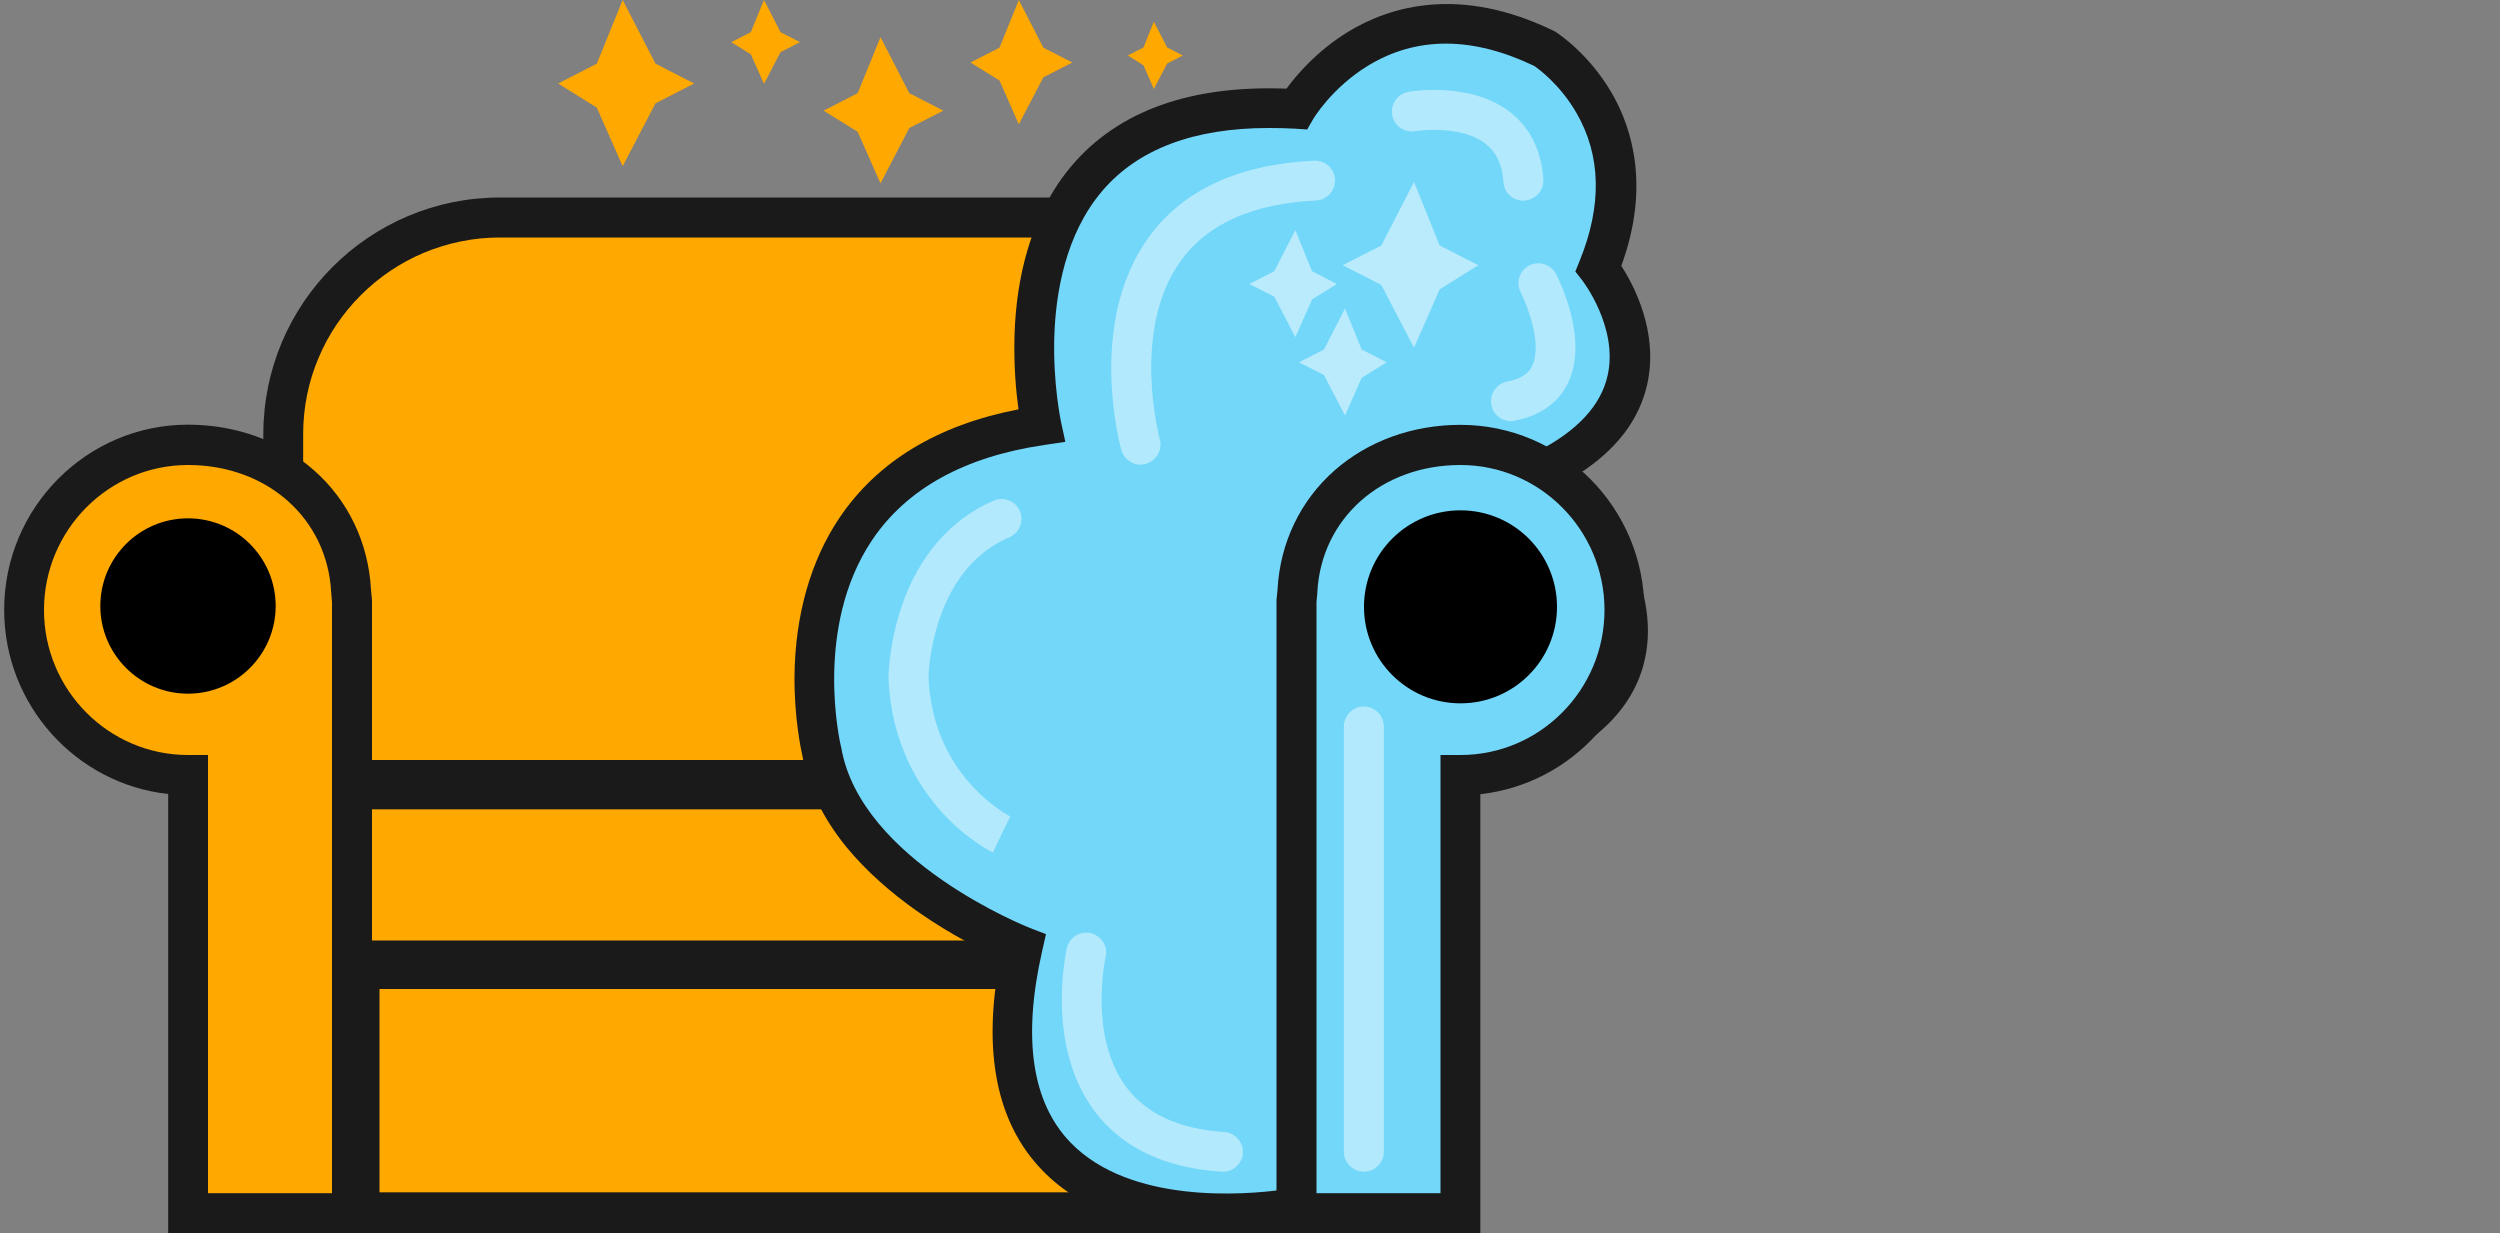 <?xml version="1.0" encoding="UTF-8"?> <!-- Generator: Adobe Illustrator 23.0.1, SVG Export Plug-In . SVG Version: 6.00 Build 0) --> <svg xmlns="http://www.w3.org/2000/svg" xmlns:xlink="http://www.w3.org/1999/xlink" id="Слой_1" x="0px" y="0px" viewBox="0 0 150 74" style="enable-background:new 0 0 150 74;" xml:space="preserve"><rect x="0" y="0" width="150" height="74" fill="#808080" stroke="none"/> <style type="text/css"> .st0{fill:#FFA800;} .st1{fill:#1A1A1A;} .st2{fill:#73D7F9;} .st3{opacity:0.45;} .st4{fill:#FFFFFF;} .st5{opacity:0.5;fill:#FFFFFF;} </style> <g> <g> <g> <path class="st0" d="M17,46.81V26.05c0-3.47,1.35-6.74,3.81-9.19s5.72-3.81,9.19-3.81h38.54c3.47,0,6.74,1.35,9.19,3.81 c2.46,2.46,3.81,5.72,3.81,9.19v20.76H17z"></path> </g> <g> <g> <path class="st1" d="M68.54,14.24c1.59,0,3.14,0.31,4.59,0.93c1.41,0.59,2.67,1.45,3.75,2.53c1.08,1.08,1.94,2.35,2.53,3.75 c0.61,1.45,0.93,3,0.93,4.59v3.11v16.45H18.19V28.98v-2.93c0-1.59,0.31-3.14,0.93-4.59c0.59-1.41,1.45-2.67,2.53-3.75 c1.08-1.08,2.35-1.94,3.75-2.53c1.45-0.61,3-0.93,4.59-0.93H68.54 M68.54,11.85H30c-7.84,0-14.2,6.36-14.2,14.2v2.93V48h66.93 V29.16v-3.11C82.73,18.21,76.38,11.85,68.54,11.85L68.54,11.85z"></path> </g> </g> </g> <g> <rect x="20.37" y="47.36" class="st0" width="57.42" height="10.26"></rect> <path class="st1" d="M78.99,58.82H19.18V46.17h59.81V58.82z M21.57,56.43h55.02v-7.87H21.57V56.43z"></path> </g> <g> <g> <rect x="22.28" y="58.11" class="st0" width="54.32" height="14.66"></rect> </g> <g> <path class="st1" d="M75.4,59.34v12.2H22.77v-12.2H75.4 M77.79,56.88H20.37V74h57.42V56.88L77.79,56.88z"></path> </g> </g> <g> <path class="st0" d="M11.28,26.69c5.26,0,9.51,3.55,9.78,8.78l0.05,0.59v2.52v2.34V72.8h-9.84V54.43V46.5 c-5.43,0-9.84-4.44-9.84-9.91S5.85,26.69,11.28,26.69z"></path> <path class="st1" d="M22.31,74H10.09V47.64c-5.52-0.6-9.84-5.33-9.84-11.05c0-6.13,4.95-11.11,11.03-11.11 c2.87,0,5.55,0.97,7.55,2.73c2.06,1.81,3.28,4.36,3.43,7.17l0.06,0.62V74z M12.48,71.59h7.44V36.12l-0.05-0.58 c-0.23-4.43-3.84-7.64-8.59-7.64c-4.76,0-8.64,3.9-8.64,8.7s3.88,8.7,8.64,8.7h1.2V71.59z"></path> </g> <g> <path class="st2" d="M49.29,45.02c0,0-4.15-16.96,13.18-19.51c0,0-4.47-20.2,15.31-18.98c0,0,4.94-8.45,14.89-3.62 c0,0,6.86,4.31,3.24,13.18c0,0,5.88,7.46-3.12,12.05c0,0,13.86,13.74-5.17,18.2l-9.84,26.1c0,0-20.91,4.07-16.41-15.67 C61.38,56.79,50.57,52.63,49.29,45.02z"></path> <path class="st1" d="M73.6,74c-0.41,0-0.83-0.01-1.27-0.03c-1.85-0.09-3.55-0.39-5.04-0.88c-1.93-0.64-3.53-1.6-4.75-2.87 c-2.76-2.85-3.61-7.13-2.53-12.71c-1.08-0.49-2.93-1.41-4.87-2.76c-1.75-1.22-3.21-2.54-4.34-3.91c-1.44-1.76-2.34-3.64-2.67-5.56 c-0.07-0.32-0.48-2.21-0.46-4.73c0.04-3.64,0.97-6.91,2.69-9.47c2.28-3.39,5.89-5.58,10.75-6.52c-0.14-1.01-0.29-2.57-0.24-4.38 c0.05-1.85,0.31-3.58,0.77-5.14c0.58-1.99,1.49-3.72,2.69-5.13c2.8-3.27,7.12-4.81,12.86-4.59c0.6-0.82,1.83-2.27,3.71-3.42 c2.52-1.53,6.7-2.78,12.32-0.05l0.06,0.03l0.05,0.03c0.08,0.05,1.98,1.26,3.38,3.68c1.23,2.13,2.3,5.63,0.57,10.36 c0.76,1.18,2.24,3.98,1.56,7.08c-0.47,2.15-1.86,3.97-4.15,5.43c1.81,2.15,5.19,6.95,3.9,11.51c-0.98,3.46-4.36,5.95-10.06,7.4 L78.67,73.5l-0.66,0.13C77.93,73.65,76.09,74,73.6,74z M76.12,7.68c-4.48,0-7.83,1.26-9.97,3.76c-2.24,2.61-2.81,6.19-2.89,8.73 c-0.09,2.84,0.39,5.07,0.39,5.09l0.27,1.25l-1.27,0.19c-4.77,0.7-8.25,2.62-10.32,5.7c-3.55,5.28-1.9,12.28-1.88,12.35l0.01,0.04 l0.01,0.04c1.15,6.83,11.23,10.81,11.33,10.85l0.96,0.37l-0.23,1.01c-1.19,5.23-0.62,9.09,1.7,11.49 c3.6,3.73,10.53,3.13,12.67,2.84l9.81-26.05l0.62-0.15c5.16-1.21,8.17-3.19,8.92-5.87c0.67-2.37-0.51-5.01-1.61-6.82 c-1.26-2.05-2.69-3.48-2.71-3.5l-1.17-1.16l1.47-0.75c2.41-1.23,3.83-2.77,4.23-4.57c0.64-2.88-1.49-5.65-1.51-5.68l-0.43-0.55 l0.26-0.64c1.35-3.32,1.29-6.31-0.19-8.87c-0.98-1.7-2.28-2.65-2.53-2.82c-3.71-1.78-7.05-1.79-9.96-0.03 c-2.2,1.34-3.29,3.19-3.3,3.2l-0.37,0.64l-0.73-0.05C77.17,7.69,76.63,7.68,76.12,7.68z"></path> </g> <g> <path class="st2" d="M87.63,26.69c-5.26,0-9.51,3.55-9.78,8.78l-0.05,0.59v2.52v2.34V72.8h9.84V54.43V46.5 c5.43,0,9.84-4.44,9.84-9.91S93.06,26.69,87.63,26.69z"></path> <path class="st1" d="M88.82,74H76.59V36.01l0.06-0.62c0.15-2.82,1.37-5.36,3.43-7.17c2-1.76,4.68-2.73,7.55-2.73 c6.08,0,11.03,4.98,11.03,11.11c0,5.72-4.31,10.44-9.84,11.05V74z M78.99,71.59h7.44V45.3h1.2c4.76,0,8.64-3.9,8.64-8.7 s-3.88-8.7-8.64-8.7c-4.75,0-8.36,3.21-8.59,7.64l0,0.05l-0.05,0.53V71.59z"></path> </g> <g> <g> <circle cx="11.28" cy="36.36" r="4.07"></circle> </g> <g> <path d="M11.28,33.49c1.58,0,2.87,1.29,2.87,2.87s-1.29,2.87-2.87,2.87s-2.87-1.29-2.87-2.87S9.7,33.49,11.28,33.49 M11.28,31.1 c-2.91,0-5.26,2.36-5.26,5.26s2.36,5.26,5.26,5.26s5.26-2.36,5.26-5.26S14.19,31.1,11.28,31.1L11.28,31.1z"></path> </g> </g> <g> <g> <circle cx="87.63" cy="36.41" r="4.6"></circle> </g> <g> <path d="M87.63,33.01c1.88,0,3.4,1.53,3.4,3.4c0,1.88-1.53,3.4-3.4,3.4s-3.4-1.53-3.4-3.4C84.22,34.54,85.75,33.01,87.63,33.01 M87.63,30.62c-3.2,0-5.79,2.59-5.79,5.79s2.59,5.79,5.79,5.79s5.79-2.59,5.79-5.79S90.83,30.62,87.63,30.62L87.63,30.62z"></path> </g> </g> <g class="st3"> <path class="st4" d="M68.43,27.88c-0.52,0-1-0.35-1.15-0.88c-0.09-0.31-2.06-7.65,1.64-12.76c2.05-2.84,5.4-4.38,9.93-4.6 c0.66-0.03,1.22,0.48,1.25,1.14c0.03,0.66-0.48,1.22-1.14,1.25c-3.77,0.18-6.5,1.39-8.1,3.6c-3.03,4.17-1.29,10.66-1.27,10.73 c0.17,0.64-0.2,1.29-0.84,1.47C68.64,27.86,68.54,27.88,68.43,27.88z"></path> </g> <g class="st3"> <path class="st4" d="M91.4,12.04c-0.62,0-1.15-0.48-1.19-1.11c-0.07-1.04-0.42-1.79-1.07-2.3c-1.27-1-3.48-0.88-4.23-0.76 c-0.65,0.11-1.27-0.32-1.38-0.97c-0.11-0.65,0.32-1.27,0.97-1.39c0.15-0.03,3.73-0.63,6.11,1.22c1.2,0.94,1.87,2.29,1.99,4.02 c0.05,0.66-0.45,1.23-1.11,1.28C91.46,12.04,91.43,12.04,91.4,12.04z"></path> </g> <g class="st3"> <path class="st4" d="M90.65,25.27c-0.56,0-1.07-0.4-1.17-0.98c-0.12-0.65,0.31-1.27,0.96-1.4c1.14-0.21,1.41-0.76,1.49-0.94 c0.63-1.29-0.31-3.68-0.69-4.41c-0.3-0.59-0.07-1.31,0.51-1.61c0.59-0.3,1.31-0.07,1.61,0.51c0.21,0.4,1.98,3.97,0.71,6.56 c-0.4,0.82-1.28,1.88-3.2,2.24C90.8,25.27,90.73,25.27,90.65,25.27z"></path> </g> <g class="st3"> <path class="st4" d="M59.57,51.15c-0.06-0.03-1.55-0.76-3.05-2.41c-1.37-1.51-3.05-4.13-3.21-8.03l0-0.03l0-0.03 c0-0.08,0.02-2,0.78-4.24c1.03-3.05,2.94-5.25,5.53-6.37c0.61-0.26,1.31,0.02,1.57,0.62c0.26,0.61-0.02,1.31-0.62,1.57 c-1.96,0.84-3.37,2.49-4.19,4.88c-0.61,1.76-0.67,3.32-0.67,3.53c0.11,2.5,0.96,4.66,2.52,6.41c1.19,1.34,2.38,1.93,2.39,1.94 l-0.01,0L59.57,51.15z"></path> </g> <g class="st3"> <path class="st4" d="M73.38,70.3c-0.03,0-0.05,0-0.08,0c-3.43-0.22-6-1.45-7.64-3.65c-2.94-3.95-1.7-9.53-1.65-9.76 c0.15-0.64,0.79-1.05,1.43-0.9c0.64,0.15,1.05,0.79,0.9,1.43c-0.02,0.07-1.04,4.76,1.24,7.81c1.21,1.61,3.18,2.52,5.87,2.69 c0.66,0.04,1.16,0.61,1.12,1.27C74.53,69.82,74,70.3,73.38,70.3z"></path> </g> <g class="st3"> <path class="st4" d="M81.83,70.3c-0.66,0-1.2-0.54-1.2-1.2V43.59c0-0.66,0.54-1.2,1.2-1.2c0.66,0,1.2,0.54,1.2,1.2v25.52 C83.03,69.77,82.49,70.3,81.83,70.3z"></path> </g> <polygon class="st5" points="82.88,17.1 80.56,15.91 82.88,14.73 84.84,10.92 86.38,14.73 88.7,15.91 86.38,17.36 84.84,20.86 "></polygon> <polygon class="st5" points="79.44,22.5 77.94,21.74 79.44,20.97 80.7,18.51 81.7,20.97 83.2,21.74 81.7,22.67 80.7,24.93 "></polygon> <polygon class="st5" points="76.46,17.8 74.96,17.04 76.46,16.27 77.72,13.81 78.72,16.27 80.21,17.04 78.72,17.97 77.72,20.23 "></polygon> <polygon class="st0" points="54.56,7.68 56.6,6.64 54.56,5.59 52.83,2.23 51.46,5.59 49.42,6.64 51.46,7.91 52.83,11 "></polygon> <polygon class="st0" points="62.6,4.64 64.34,3.75 62.6,2.86 61.13,0 59.97,2.86 58.23,3.75 59.97,4.83 61.13,7.46 "></polygon> <polygon class="st0" points="70.03,3.81 70.97,3.33 70.03,2.85 69.23,1.3 68.61,2.85 67.67,3.33 68.61,3.92 69.23,5.34 "></polygon> <polygon class="st0" points="46.83,3.13 48,2.53 46.83,1.93 45.84,0 45.05,1.93 43.88,2.53 45.05,3.26 45.84,5.03 "></polygon> <polygon class="st0" points="39.33,6.2 41.65,5.01 39.33,3.82 37.36,0 35.81,3.82 33.49,5.01 35.81,6.46 37.36,9.97 "></polygon> </g> </svg> 